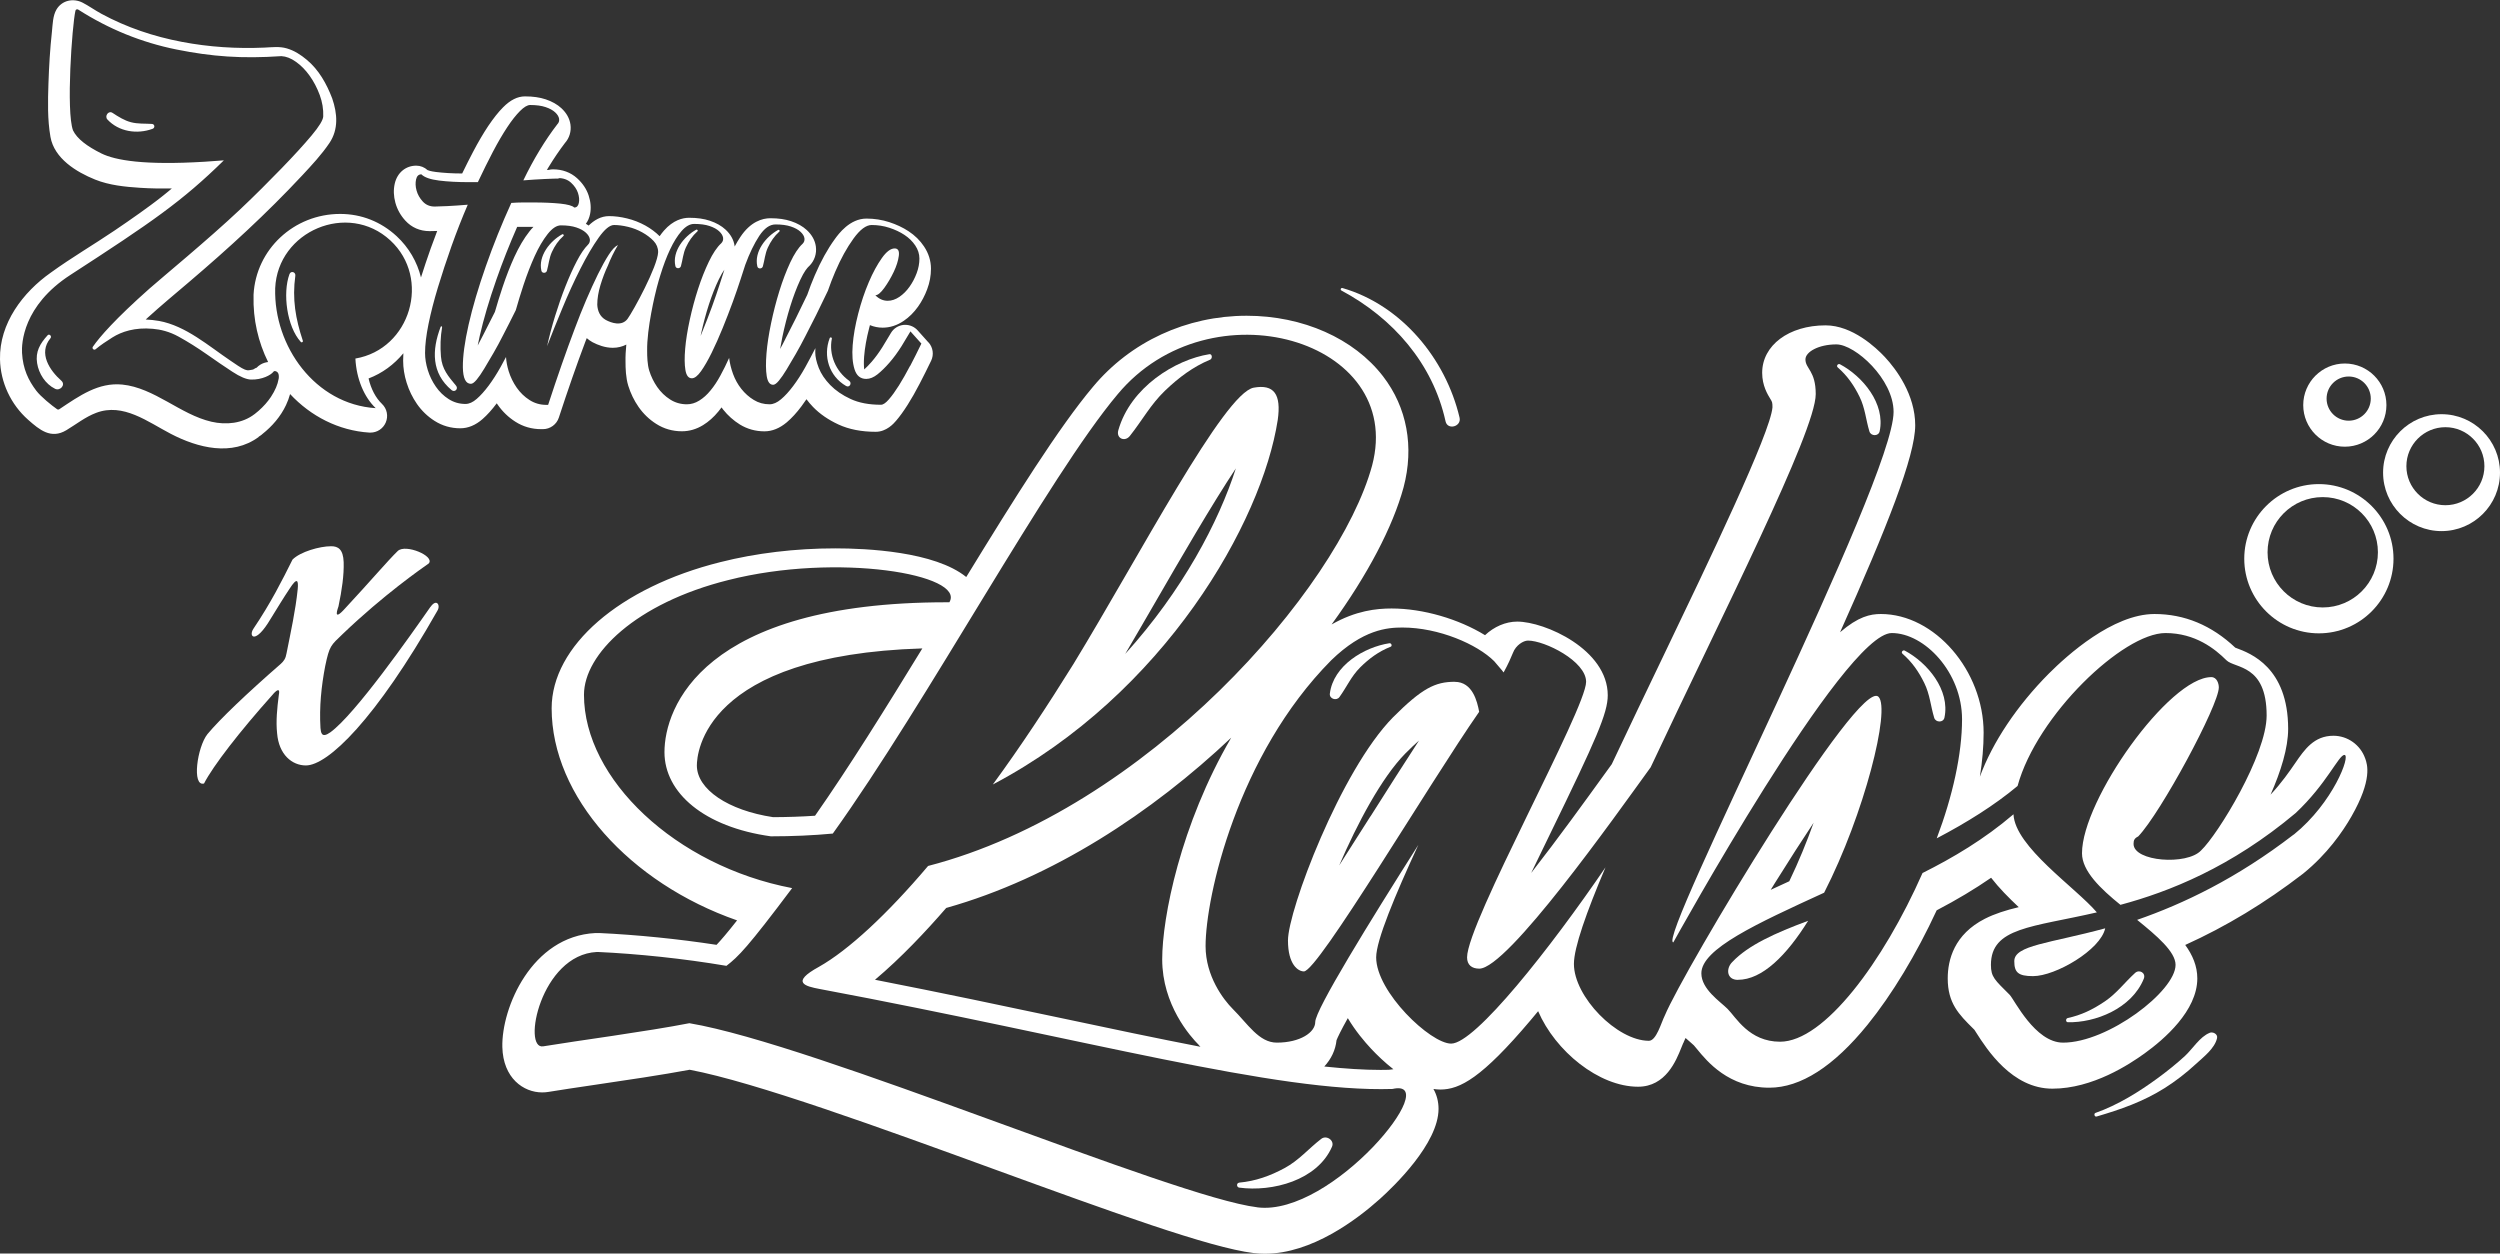 <?xml version="1.0" encoding="UTF-8"?>
<svg id="Calque_2" data-name="Calque 2" xmlns="http://www.w3.org/2000/svg" viewBox="0 0 434.52 217.87">
  <rect x="0" y="0" width="434.52" height="217.87" fill="#333333" stroke="none"/>
  <defs>
    <style>
      .cls-1 {
        fill: #fff;
      }
    </style>
  </defs>
  <g id="Calque_1-2" data-name="Calque 1">
    <g>
      <path class="cls-1" d="M251.25,73.24c.35,1.58,2.81.91,2.43-.67-2.41-10.21-10.08-19.54-20.36-22.51-.25-.07-.42.3-.18.43,8.96,4.8,15.89,12.66,18.11,22.75Z"/>
      <path class="cls-1" d="M384.05,179.52c-1.69.67-2.96,2.79-4.29,4.02-1.46,1.34-3.02,2.59-4.62,3.77-3.3,2.43-7.05,4.76-10.92,6.12-.35.12-.18.74.19.63,4.21-1.24,8.07-2.58,11.82-4.94,1.93-1.22,3.72-2.61,5.4-4.16,1.32-1.22,3.3-2.71,3.71-4.51.17-.72-.71-1.17-1.29-.94Z"/>
      <path class="cls-1" d="M74.82,105.47c-3.44,4.93-13.07,18.67-17.4,21.81-1.57,1.12-1.64,0-1.72-.75-.22-3.66.15-7.25.82-10.75.75-3.59.97-3.59,3.06-5.6,7.1-6.8,13.67-11.35,14.94-12.25,1.12-1.27-4.03-3.44-5.38-2.17-1.64,1.57-4.93,5.45-9.11,9.93-2.39,2.69-1.2-.22-1.2-.3.6-2.84.97-5.45.9-7.69-.08-2.24-.97-2.76-2.17-2.76-2.02,0-5.38.97-6.72,2.32-1.79,3.59-3.73,7.47-6.8,12.03-.9,1.34.3,2.84,2.99-1.72,1.2-1.94,2.24-3.66,3.29-5.23,1.34-2.09,1.57-1.49,1.42.08-.37,3.66-1.2,7.39-1.94,11.13-.15.9-.45,1.34-1.04,1.87-5.83,5.08-10.53,9.56-12.7,12.17-1.79,2.24-2.76,9.19-.6,8.59,1.57-3.06,6.2-9.04,11.88-15.39,0,0,1.49-1.87,1.12,0-.3,2.32-.52,4.56-.3,6.65.3,3.73,2.61,5.6,5,5.6,3.81,0,12.1-7.92,22.86-26.89.6-.97-.15-2.17-1.19-.67Z"/>
      <g>
        <path class="cls-1" d="M222.08,73.01c.64-4.5-.64-6.27-4.18-5.63-5.15.96-19.78,29.1-31.35,48.07-4.5,7.23-9.16,14.31-13.99,20.9,29.91-15.76,46.79-45.66,49.52-63.35ZM201.04,104.26c4.1-7.09,9.58-16.55,13.76-22.85-2.96,9.25-9.25,21.23-19.23,32.25,1.82-3.09,3.66-6.28,5.47-9.4Z"/>
        <path class="cls-1" d="M302.05,170.3c4.24,0,8.47-4.24,12.22-10.26-5.7,2.12-10.43,4.24-13.19,7.17-1.14,1.14-.98,3.1.98,3.1Z"/>
        <path class="cls-1" d="M411.08,131.8c-.83-2.34-3.05-3.92-5.51-3.92-3.37,0-5.03,2.4-6.62,4.72-1.04,1.51-2.39,3.47-4.31,5.52,1.79-4.03,3.06-8.12,3.06-11.43,0-10.71-6.56-13.14-9.03-14.06-.05-.02-.11-.04-.16-.06-4.11-3.89-8.83-5.85-14.04-5.85-7.26,0-15.24,7.23-18.34,10.33-5.55,5.58-9.83,11.99-12.01,17.95.43-2.69.65-5.25.65-7.65,0-10.8-8.51-20.63-17.86-20.63-1.83,0-3.91.43-7.09,3.17,8.17-18.23,13.06-30.65,13.06-35.97s-3.3-9.75-5.27-11.86c-1.55-1.66-5.66-5.51-10.31-5.51-6.38,0-11.02,3.47-11.02,8.25,0,2.23.94,3.75,1.44,4.57.28.45.35.57.35,1.42-.34,4.45-11.13,26.9-19,43.3-2.99,6.22-6.07,12.65-8.93,18.73-.4.55-.84,1.16-1.32,1.82-3.21,4.44-7.94,11-12.69,17.09,1.19-2.47,2.35-4.85,3.34-6.89,7.97-16.36,9.97-20.89,9.97-23.99,0-7.97-10.93-12.81-15.74-12.81-2.02,0-4.04.9-5.59,2.36-4.56-2.8-10.74-4.64-16.24-4.64-2.62,0-6.22.37-10.43,2.78,6.27-8.63,10.65-16.99,12.51-23.83,1.87-7.05.6-13.9-3.57-19.31-5.07-6.58-13.93-10.52-23.7-10.52h0c-10.44,0-20.18,4.5-26.72,12.36-5.9,7-13.66,19.4-22.02,33.05-5.5-4.45-17.39-4.98-22.77-4.98-6.9,0-13.8.83-19.96,2.39-17.54,4.38-29.33,14.6-29.33,25.41,0,15.34,13.6,30.37,32.23,36.86-1.7,2.16-2.78,3.42-3.57,4.25-6.64-1.02-13.76-1.74-20.35-2.05h-.13s-.13,0-.13,0h-.44c-11.08.55-16.34,13-16.18,19.81.13,5.42,3.68,7.89,6.92,7.89.39,0,.78-.03,1.17-.1,1.97-.33,4.9-.76,8-1.22,5.51-.81,11.7-1.73,16.47-2.62,11.37,2.15,33.5,10.21,53.09,17.35,20.02,7.29,37.32,13.59,44.92,14.51.63.08,1.29.12,1.95.12,8.18,0,16.05-5.98,20.02-9.54,2.39-2.15,10.18-9.62,10.18-15.65,0-1.27-.32-2.45-.89-3.45.4.06.8.1,1.2.1,3.4,0,7.22-2.02,15.7-12.06.43-.5.86-1.02,1.3-1.56,2.98,6.94,10.55,13.13,17.37,13.13,4.82,0,6.63-4.57,7.51-6.76.11-.27.25-.64.31-.76l.09-.17.07-.18c.07-.17.16-.37.27-.6.27.25.53.47.77.67.25.22.57.49.68.61.08.09.33.39.52.62,1.79,2.19,5.52,6.74,12.59,6.74,5.43,0,11.18-3.68,17.07-10.94,4.26-5.25,8.48-12.25,12.02-19.89,3.5-1.83,6.61-3.69,9.46-5.66,1.39,1.79,3.07,3.49,4.8,5.11-2.22.53-4.15,1.14-5.87,2.01-5.35,2.72-6.47,7.14-6.47,10.38,0,4.31,1.94,6.25,4.4,8.69l.24.24c.09.13.19.29.3.47,1.86,2.92,6.23,9.76,13.25,9.76s13.44-4.27,16-6.11c3.43-2.47,9.19-7.44,9.19-13.05,0-2.16-.83-4.07-2.1-5.82,7.14-3.23,13.88-7.31,20.43-12.35l.05-.04.05-.04c4.13-3.35,6.82-7.22,8.35-9.89,3.69-6.44,2.76-9.07,2.41-10.07ZM218.54,209.84c-14.63-1.77-76.69-28.3-98.72-32-7.4,1.45-19.62,3.06-25.4,4.02-3.7.64-.48-15.92,9.33-16.4h.16c6.91.32,14.79,1.13,22.35,2.41,2.09-1.61,3.7-3.22,11.42-13.51-20.26-3.86-36.18-18.97-36.18-33.6,0-7.07,9-15.92,25.08-19.94,18.97-4.82,41.32-.96,38.43,3.86h-.48c-42.45,0-49.04,18.33-49.04,26.05,0,7.08,6.91,13.02,18.49,14.63,3.7,0,7.4-.16,10.77-.48,16.4-22.83,37.46-62.06,49.52-76.37,16.08-19.29,50-9.49,44.22,12.38-5.79,21.38-39.23,59.81-77.18,69.62-7.07,8.36-13.83,14.63-18.97,17.53-4.98,2.73-2.41,3.38.16,3.86,46.31,8.68,79.27,18.01,99.53,17.37,9.16-2.09-10.45,22.19-23.47,20.58ZM160.31,112.7c-6.38,10.42-12.79,20.72-18.65,29.08-2.33.16-4.8.24-7.29.25-7.82-1.18-13.25-4.84-13.25-8.99,0-2.02,1.13-19.17,39.19-20.34ZM208.38,181.66c.09.09.18.19.27.28-7.4-1.43-15.51-3.14-24.31-5.01-9.76-2.07-20.56-4.35-32.26-6.64,4.51-3.79,8.88-8.44,12.38-12.48,18.51-5.2,35.78-16.6,49.54-29.6-8.84,15.16-12,31.29-12,38.53,0,7.91,4.88,13.41,6.38,14.9ZM230.18,185.36c1.18-1.29,1.94-2.83,2.12-4.57.23-.56.75-1.67,1.96-3.83,1.32,2.22,2.9,4.09,4.09,5.36.96,1.02,2.29,2.32,3.83,3.52-.26.02-.52.06-.79.1-.46.01-.93.02-1.41.02-2.96,0-6.24-.22-9.8-.59ZM398.65,145.06c-9.94,7.66-19.22,12.05-27.2,14.82,3.42,2.77,6.68,5.54,6.68,7.82,0,4.56-11.73,13.52-19.55,13.52-4.89,0-8.47-7.49-9.28-8.31-2.61-2.61-3.26-3.09-3.26-5.21,0-6.52,7.17-6.52,18.41-9.12-3.7-4.34-14.22-11.38-14.49-17.05-5.09,4.35-10.5,7.55-15.81,10.21-6.84,15.48-17.1,29.32-24.76,29.32-5.38,0-7.66-4.24-9.12-5.7-1.3-1.3-4.56-3.42-4.56-6.19,0-4.24,9.61-8.63,21.34-14.01,7-13.68,11.57-31.93,9.45-34.05-3.42-3.42-33.88,47.57-37.14,55.39-.65,1.3-1.47,4.4-2.77,4.4-5.54,0-13.03-7.66-13.03-13.36,0-2.84,2.16-8.94,5.49-16.79-9.57,14.03-22.66,30.64-26.83,30.64-3.58,0-13.03-8.96-13.03-14.99,0-2.93,3.26-10.75,7.33-19.55-8.47,13.36-17.92,28.67-17.92,30.79,0,1.79-2.61,3.58-6.68,3.58-3.1,0-5.05-3.26-7.66-5.86-1.63-1.63-4.72-5.7-4.72-10.91,0-8.63,5.54-33.23,21.83-49.68,5.54-5.38,9.77-5.7,12.38-5.7,6.35,0,13.03,2.93,15.96,5.86.65.81,1.3,1.47,1.63,1.95.81-1.47,1.3-2.61,1.63-3.42.49-1.3,1.79-2.12,2.61-2.12,2.93,0,10.1,3.58,10.1,7.17,0,4.72-20.69,41.86-20.69,47.89,0,1.3.81,1.96,2.12,1.96,4.9,0,23.51-26.34,29.79-35,12.31-26.25,28.69-58.35,28.69-64.86,0-4.07-1.79-4.4-1.79-6.03,0-1.3,2.28-2.61,5.38-2.61,3.26,0,9.94,6.03,9.94,11.73,0,12.05-41.38,92.2-38.28,92.2,0,0,29.65-53.76,37.96-53.76,5.7,0,12.22,6.84,12.22,14.99,0,6.03-1.63,13.36-4.4,20.69,5.19-2.72,10.06-5.76,14.05-9.1,3.37-12.31,18.35-26.58,25.7-26.58,5.21,0,8.63,2.77,10.59,4.72,1.47,1.47,7,.65,7,9.61,0,6.84-8.47,20.69-11.4,23.46-2.44,2.61-11.73,1.95-11.73-1.14,0-.65.16-.98.81-1.3,3.91-4.07,14.01-22.81,14.01-25.9,0-.65-.33-1.79-1.3-1.79-7.33,0-22.48,21.34-22.48,30.62,0,3.1,3.26,6.19,6.68,8.96,8.47-2.28,19.22-6.52,30.46-15.96,5.38-5.05,7.49-10.1,8.47-10.1,1.14,0-1.95,8.31-8.8,13.85ZM307.76,154.66c.24-.39.49-.79.73-1.18,2.54-4.06,4.77-7.54,6.73-10.48-1.18,3.3-2.59,6.77-4.23,10.17-1.11.51-2.19,1.01-3.23,1.49Z"/>
        <path class="cls-1" d="M350.1,167.05c0,1.95.65,2.61,3.26,2.61,3.91,0,11.73-4.56,12.54-8.31-9.61,2.61-15.8,2.93-15.8,5.7Z"/>
        <path class="cls-1" d="M252.85,118.5c-3.42,0-5.7,1.14-10.75,6.19-9.12,9.29-18.24,33.56-18.24,38.77,0,4.24,1.79,5.38,2.77,5.38,2.44,0,21.83-32.74,30.46-45.12-.33-1.79-1.14-5.21-4.24-5.21ZM238.19,141.89c-1.64,2.59-3.53,5.56-5.43,8.53,3.15-7.3,7.36-15.24,11.48-19.44.94-.94,1.72-1.68,2.39-2.26-2.53,3.88-5.43,8.44-8.43,13.18Z"/>
      </g>
      <path class="cls-1" d="M403.04,84.14c-7.15,0-12.97,5.82-12.97,12.97s5.82,12.97,12.97,12.97,12.97-5.82,12.97-12.97-5.82-12.97-12.97-12.97ZM403.71,105.58c-5.3,0-9.59-4.29-9.59-9.59s4.29-9.59,9.59-9.59,9.59,4.29,9.59,9.59-4.29,9.59-9.59,9.59Z"/>
      <path class="cls-1" d="M424.36,71.99c-5.6,0-10.16,4.56-10.16,10.16s4.56,10.16,10.16,10.16,10.16-4.56,10.16-10.16-4.56-10.16-10.16-10.16ZM425.03,87.81c-3.74,0-6.78-3.04-6.78-6.78s3.04-6.78,6.78-6.78,6.78,3.04,6.78,6.78-3.04,6.78-6.78,6.78Z"/>
      <path class="cls-1" d="M407.55,63.18c-3.98,0-7.23,3.24-7.23,7.23s3.24,7.23,7.23,7.23,7.23-3.24,7.23-7.23-3.24-7.23-7.23-7.23ZM408.22,73.12c-2.12,0-3.84-1.72-3.84-3.84s1.72-3.84,3.84-3.84,3.84,1.72,3.84,3.84-1.72,3.84-3.84,3.84Z"/>
      <path class="cls-1" d="M161.4,59.55l-1.9-2.12c-.55-.62-1.34-.97-2.16-.97-.09,0-.19,0-.28.01-.92.09-1.74.61-2.21,1.4l-.34.57c-.37.62-.87,1.47-1.16,1.92-.61.96-1.23,1.81-1.85,2.52-.45.52-.88.96-1.29,1.33-.07-.54-.09-1.27-.02-2.23.12-1.5.41-3.18.88-4.97.04-.17.09-.34.13-.5.7.29,1.44.44,2.21.44,1.28,0,2.51-.4,3.66-1.18.95-.64,1.79-1.48,2.5-2.48.65-.92,1.18-1.93,1.58-3.01.44-1.17.66-2.37.66-3.57,0-1.38-.41-2.68-1.21-3.88-.69-1.04-1.6-1.93-2.7-2.65-.99-.65-2.11-1.17-3.33-1.57-1.27-.41-2.6-.62-3.97-.62-2.91,0-4.85,2.67-5.49,3.55-1.27,1.74-2.45,3.87-3.51,6.35-.45,1.05-.89,2.17-1.29,3.34-1.36,2.86-2.64,5.43-3.79,7.64,0,.02-.02.03-.02.05-.29.58-.59,1.16-.91,1.73.11-.67.24-1.36.39-2.08.38-1.82.84-3.61,1.37-5.32.52-1.68,1.1-3.22,1.73-4.58.69-1.5,1.24-2.13,1.5-2.37.03-.02.05-.05.08-.07.9-.9,1.32-2.14,1.14-3.41-.15-1.05-.68-2-1.57-2.83-.71-.66-1.63-1.18-2.74-1.55-1.03-.34-2.2-.51-3.59-.51s-3.45.57-5.25,3.3c-.33.5-.65,1.04-.96,1.62,0-.04,0-.07-.01-.11-.15-1.05-.68-2-1.57-2.83-.71-.66-1.63-1.18-2.74-1.55-1.02-.34-2.2-.51-3.59-.51-1.11,0-2.77.39-4.38,2.23-.26.3-.51.62-.75.97-.7-.7-1.53-1.32-2.48-1.85-1-.55-2.07-.97-3.19-1.24-1.11-.27-2.15-.4-3.12-.4-1.44,0-2.61.73-3.55,1.64-.15-.11-.32-.21-.48-.31.35-.47.6-1.04.73-1.68.21-1.03.12-2.12-.25-3.24-.37-1.12-1.04-2.12-2-2.99-1.12-1.02-2.57-1.55-4.19-1.55-.26,0-.5.03-.74.1-.11,0-.22,0-.33.01.11-.18.21-.36.32-.53.9-1.48,1.85-2.88,2.81-4.14.79-.88,1.14-2.05.97-3.23-.15-1.05-.68-2-1.57-2.83-.71-.66-1.63-1.18-2.74-1.55-1.03-.34-2.2-.51-3.59-.51-1.29,0-2.54.62-3.8,1.89-.84.84-1.68,1.91-2.6,3.27-.85,1.28-1.74,2.79-2.63,4.49-.62,1.18-1.25,2.43-1.89,3.75-1.72,0-3.26-.1-4.56-.26-.95-.12-1.36-.28-1.46-.33-.53-.49-1.23-.77-1.96-.77-1.84,0-3.31,1.23-3.74,3.13-.24,1.06-.2,2.17.11,3.31.31,1.14.89,2.19,1.73,3.11,1.09,1.2,2.55,1.83,4.22,1.83.34,0,.78-.01,1.32-.03-.39,1.01-.77,2.04-1.14,3.07-.61,1.71-1.16,3.38-1.68,5.01-.67-2.71-2.11-5.21-4.24-7.18-2.73-2.52-6.13-3.86-9.81-3.86-8.03,0-14.64,6.17-15.05,14.04,0,.02,0,.04,0,.05v.03s0,.06,0,.09c-.11,4.14.82,8.08,2.53,11.53-.47.06-.93.2-1.35.46-.25.15-.46.33-.65.53-.19.03-.51.28-.6.31-.33.09-.4.06-.74.13-.13,0-.22,0-.29,0-.13-.03-.27-.07-.4-.11-.58-.21-1.74-1.03-2.49-1.54-3.82-2.57-7.78-6.07-12.43-6.92-.77-.14-1.54-.21-2.32-.25.1-.09.2-.19.3-.28,2.35-2.14,4.8-4.17,7.22-6.23,6.87-5.85,13.51-11.92,19.67-18.53,1.66-1.78,3.37-3.61,4.74-5.64,1.6-2.38,1.38-5.12.48-7.75-.97-2.53-2.31-4.96-4.43-6.72-1.03-.86-2.15-1.59-3.45-1.97-1.3-.38-2.56-.2-3.88-.14-4.83.21-9.63-.09-14.39-1-4.88-.93-9.57-2.5-13.95-4.87-1.11-.6-2.15-1.35-3.26-1.93-1.62-.84-3.61-.44-4.57,1.19-.64,1.09-.65,2.58-.78,3.81-.33,3.01-.51,6.05-.61,9.08-.1,3.06-.18,6.21.35,9.24.66,3.75,4.49,6.1,7.77,7.42,2.46.99,5.22,1.26,7.84,1.43,1.83.12,3.66.14,5.49.11-.22.19-.44.37-.67.56-.25.2-.49.4-.74.6-.14.11-.29.23-.43.34-.03.02-.25.2-.36.28-.12.09-.48.36-.57.44-.3.23-.61.46-.92.69-.64.47-1.28.94-1.93,1.4-1.44,1.03-2.9,2.03-4.36,3.02-3.64,2.46-7.47,4.7-11.03,7.28C3.97,50.8-.12,56.2,0,62.44c.08,4.02,1.88,7.86,4.89,10.52,1.98,1.75,3.97,3.41,6.63,1.82,1.72-1.03,3.31-2.32,5.21-3.03,4.69-1.77,8.95,1.57,12.97,3.66,4.69,2.44,10.62,3.96,15.27.53,0-.01-.02-.02-.02-.03.18-.11.36-.22.53-.36.03-.03.07-.06.1-.09,0,0,0,0,.01-.01,1.71-1.35,3.19-3.06,4.12-5.04.28-.59.53-1.25.71-1.92,3.59,3.85,8.43,6.36,13.79,6.7.06,0,.12,0,.18,0,1.15,0,2.19-.68,2.65-1.74.49-1.12.23-2.42-.66-3.26-1.08-1.03-1.9-2.6-2.32-4.41,2.38-.9,4.44-2.43,6.05-4.38-.03.45-.04.88-.04,1.29,0,1.24.2,2.54.61,3.84.41,1.32,1.01,2.55,1.79,3.68.83,1.19,1.86,2.18,3.06,2.94,1.35.86,2.85,1.29,4.47,1.29,1.36,0,2.66-.54,3.87-1.6.82-.72,1.63-1.62,2.47-2.74.06.09.12.18.18.26.83,1.19,1.86,2.18,3.06,2.94,1.34.86,2.85,1.29,4.47,1.29h.32c1.25,0,2.37-.81,2.76-2,1.58-4.83,3.12-9.25,4.58-13.12.09-.23.18-.47.27-.7.3.26.63.5.99.7.03.01.05.03.08.04.82.43,2.09.94,3.46.94.86,0,1.65-.2,2.35-.56-.1,1.02-.16,2.02-.14,2.94,0,1.21.05,2.83.48,4.22.41,1.32,1.01,2.56,1.79,3.68.83,1.19,1.86,2.18,3.06,2.94,1.34.86,2.85,1.29,4.47,1.29,1.29,0,2.52-.36,3.68-1.07.96-.59,1.86-1.39,2.67-2.38.18-.23.37-.46.54-.7.1.13.19.26.29.39.82,1.03,1.8,1.9,2.91,2.59,1.28.78,2.71,1.18,4.26,1.18,1.34,0,2.64-.53,3.87-1.56.85-.72,1.72-1.66,2.56-2.79.29-.39.58-.8.87-1.23.34.46.73.91,1.15,1.35,1.17,1.21,2.66,2.23,4.41,3.04,1.81.84,3.99,1.27,6.48,1.27,1.88,0,3.13-1.44,3.54-1.92.63-.73,1.29-1.64,2.02-2.79.67-1.06,1.37-2.28,2.07-3.64.68-1.31,1.35-2.65,2-4,.51-1.06.33-2.31-.45-3.19ZM46.94,51.33s0,0,0,0c0,0,0,0,0,0,0,0,0,0,0,0ZM48.42,65.88c-.15.94-.59,1.97-1.32,3.09-.57.86-1.29,1.67-2.15,2.43-.25.22-.52.44-.8.66l.1-.09c-2.12,1.65-4.95,1.92-7.5,1.33-2.72-.63-5.2-2.11-7.68-3.49-2.48-1.38-5.06-2.7-7.83-2.97-4.13-.4-7.39,1.92-10.94,4.29-.11.07-.26.07-.37,0-.94-.65-2.85-2.2-3.63-3.23-1.35-1.78-2.32-3.77-2.47-6.57-.09-1.6.13-8.19,8.41-13.55,14.18-9.19,19.41-12.79,26.67-19.91-1.07.08-2.22.17-3.34.24-10.51.64-15.53-.24-17.97-1.45-2.43-1.21-4.2-2.52-4.91-4-1.22-3.32-.16-18.24.42-20.79.05-.24.3-.32.49-.2,5.3,3.39,10.98,5.7,17.05,6.93,6.21,1.25,11.42,1.62,18.22,1.16.02,0,.03,0,.05,0,.8.04,1.64.36,2.51.98.88.62,1.68,1.43,2.39,2.43.71.99,1.29,2.11,1.75,3.34.45,1.23.66,2.47.61,3.72-.02.62-.7,1.74-2.04,3.34-1.34,1.6-3.08,3.5-5.21,5.7-2.14,2.2-4.54,4.63-7.28,7.21-5.48,5.17-13.51,11.77-15.68,13.69-5.93,5.26-8.65,8.39-9.83,10.1-.21.31.19.67.48.43.91-.75,1.84-1.37,2.92-2.05,1.59-1,3.9-1.78,7.02-1.5,1.35.12,2.85.46,4.5,1.37,1.65.91,3.26,1.93,4.85,3.04,1.59,1.12,3.07,2.13,4.46,3.04,1.38.91,2.46,1.34,3.22,1.37,1.97.07,3.52-.81,3.91-1.33.08-.11.21-.17.34-.14.52.11.71.57.59,1.39ZM61.77,62.31c.18,3.58,1.53,6.72,3.53,8.63-10.52-.66-17.74-10.77-17.47-20.82.01-.29,0-.1,0-.02.43-9.95,12.64-15.13,20.01-8.32,7.14,6.59,3.52,18.91-6.08,20.54ZM109.1,55.39c-1.02,1.4-2.86.73-3.81.22-1.03-.58-1.43-1.59-1.48-2.65,0-1.06.19-2.21.56-3.43.37-1.22.8-2.34,1.28-3.35.48-1.22,1.06-2.42,1.76-3.59-.48.21-1.01.77-1.6,1.68-.59.91-1.21,2.04-1.88,3.39-.67,1.36-1.34,2.85-2.04,4.47-.69,1.62-1.36,3.29-1.99,4.99-1.49,3.94-3.03,8.35-4.63,13.25h-.32c-1.06,0-2.04-.28-2.91-.84-.88-.56-1.62-1.28-2.23-2.15-.61-.88-1.08-1.84-1.4-2.87-.26-.85-.41-1.66-.46-2.46-.31.59-.62,1.17-.94,1.74-.67,1.2-1.36,2.27-2.07,3.23-.72.96-1.41,1.73-2.08,2.31-.67.59-1.32.88-1.96.88-1.06,0-2.03-.28-2.91-.84-.88-.56-1.62-1.28-2.23-2.16-.61-.88-1.08-1.84-1.4-2.87-.32-1.04-.48-2.03-.48-2.99,0-1.38.2-3.06.6-5.03.4-1.97.95-4.1,1.64-6.38.69-2.29,1.48-4.67,2.35-7.14.88-2.47,1.82-4.88,2.83-7.22-1.33.11-2.5.19-3.51.24-1.01.05-1.76.08-2.23.08-.85,0-1.54-.29-2.08-.88-.53-.58-.89-1.22-1.08-1.92-.19-.69-.21-1.33-.08-1.92.13-.58.44-.88.92-.88.53.53,1.56.89,3.07,1.08,1.52.19,3.26.28,5.23.28h1.52c.9-1.92,1.78-3.68,2.63-5.31.85-1.62,1.68-3.03,2.47-4.23s1.54-2.14,2.23-2.83c.69-.69,1.28-1.04,1.76-1.04,1.06,0,1.96.12,2.67.36.72.24,1.28.55,1.68.92.4.37.62.75.68,1.12.05.37-.05.69-.32.96-1.06,1.38-2.09,2.89-3.07,4.51-.99,1.62-1.93,3.37-2.83,5.23,1.38-.11,2.63-.19,3.75-.24,1.12-.05,1.97-.08,2.55-.08l-.24-.08c.9,0,1.65.27,2.23.8.58.53.98,1.12,1.2,1.76.21.64.27,1.22.16,1.76-.11.53-.37.8-.8.8-.32-.32-1.13-.54-2.43-.68-1.3-.13-2.86-.2-4.67-.2h-1.84c-.64,0-1.3.03-2,.08-1.65,3.62-3.13,7.29-4.43,11.01-1.3,3.72-2.3,7.1-2.99,10.14-.69,3.03-1.02,5.51-1,7.42.03,1.91.49,2.87,1.4,2.87.27,0,.6-.24,1-.72.4-.48.84-1.12,1.32-1.92.48-.8,1.01-1.7,1.6-2.71.59-1.01,1.14-2.05,1.68-3.11.7-1.34,1.43-2.79,2.2-4.34.4-1.41.85-2.88,1.35-4.4.61-1.84,1.26-3.51,1.95-5.03.69-1.52,1.44-2.78,2.23-3.79.8-1.01,1.57-1.52,2.31-1.52,1.06,0,1.96.12,2.67.36.72.24,1.28.55,1.68.92.4.37.62.75.68,1.12.05.37-.05.69-.32.96-.64.64-1.29,1.6-1.95,2.87-.67,1.28-1.32,2.73-1.96,4.35-.64,1.62-1.24,3.34-1.8,5.15-.56,1.81-1.02,3.56-1.4,5.27.74-1.91,1.62-4.1,2.63-6.54,1.01-2.45,2.06-4.75,3.15-6.9,1.09-2.16,2.15-3.96,3.19-5.43,1.04-1.46,1.93-2.19,2.67-2.19s1.56.11,2.43.32c.88.21,1.7.53,2.47.96.77.43,1.42.92,1.96,1.48.53.56.8,1.21.8,1.96-.09,2.47-4.3,10.2-5.32,11.6ZM92.72,39.43c-.24.24-.48.51-.71.81-.94,1.19-1.81,2.67-2.6,4.39-.73,1.6-1.43,3.39-2.07,5.31-.48,1.44-.92,2.87-1.32,4.27-.72,1.45-1.41,2.81-2.05,4.04-.31.62-.62,1.22-.94,1.8.1-.53.22-1.08.35-1.65.66-2.91,1.64-6.22,2.9-9.82,1.07-3.07,2.29-6.14,3.61-9.15.03,0,.05,0,.08,0h1.84c.31,0,.61,0,.91,0ZM158.19,63.57c-.67,1.28-1.32,2.42-1.95,3.43-.64,1.01-1.22,1.82-1.76,2.43-.53.61-.98.92-1.36.92-2.07,0-3.83-.33-5.27-1-1.44-.66-2.62-1.48-3.55-2.43-.93-.96-1.6-1.96-2-2.99-.4-1.04-.6-1.93-.6-2.67,0-.24,0-.49.02-.75-.58,1.14-1.17,2.26-1.77,3.34-.67,1.2-1.36,2.27-2.08,3.23-.72.96-1.42,1.73-2.11,2.31-.69.59-1.36.88-2,.88-1.01,0-1.93-.25-2.75-.76-.83-.5-1.54-1.14-2.16-1.92-.61-.77-1.09-1.64-1.44-2.59-.35-.96-.57-1.89-.68-2.79-.48,1.06-.98,2.09-1.52,3.07-.53.98-1.1,1.85-1.72,2.59-.61.75-1.26,1.33-1.96,1.76-.69.43-1.41.64-2.15.64-1.06,0-2.04-.28-2.91-.84-.88-.56-1.62-1.28-2.23-2.15-.61-.88-1.08-1.84-1.4-2.87-.32-1.04-.36-2.46-.36-3.42-.07-3.91,1.4-9.96,1.67-10.98s.41-1.49.64-2.23c.51-1.65,1.06-3.12,1.68-4.43.61-1.3,1.28-2.37,1.99-3.19.72-.82,1.45-1.24,2.19-1.24,1.06,0,1.96.12,2.67.36.72.24,1.28.55,1.68.92.4.37.62.75.68,1.12.05.37-.05.69-.32.96-.75.69-1.46,1.76-2.15,3.19-.69,1.44-1.32,3.02-1.88,4.75-.56,1.73-1.04,3.51-1.44,5.35-.4,1.84-.67,3.51-.8,5.03-.13,1.52-.12,2.75.04,3.71.16.96.53,1.44,1.12,1.44.48,0,1.01-.41,1.6-1.24.58-.82,1.2-1.89,1.84-3.19.64-1.3,1.28-2.74,1.92-4.31.64-1.57,1.22-3.08,1.76-4.55.53-1.46.98-2.78,1.36-3.95.37-1.17.64-2,.8-2.47.74-2.02,1.56-3.7,2.43-5.03.88-1.33,1.82-2,2.83-2,1.06,0,1.96.12,2.67.36.72.24,1.28.55,1.68.92.4.37.62.75.68,1.12.05.37-.05.69-.32.96-.75.69-1.46,1.78-2.16,3.27-.69,1.49-1.32,3.14-1.88,4.95-.56,1.81-1.04,3.67-1.44,5.59-.4,1.92-.67,3.67-.8,5.27-.13,1.6-.12,2.9.04,3.91.16,1.01.53,1.52,1.12,1.52.27,0,.6-.24,1-.72.4-.48.84-1.12,1.32-1.91.48-.8,1.01-1.7,1.6-2.71.58-1.01,1.14-2.05,1.68-3.11,1.21-2.31,2.51-4.94,3.91-7.88.39-1.13.81-2.23,1.27-3.3.98-2.29,2.05-4.22,3.19-5.79,1.14-1.57,2.19-2.35,3.15-2.35,1.06,0,2.09.16,3.07.48.98.32,1.86.73,2.63,1.24.77.51,1.4,1.12,1.88,1.84.48.72.72,1.48.72,2.27,0,.85-.16,1.7-.48,2.55-.32.85-.73,1.64-1.24,2.35-.51.72-1.09,1.3-1.76,1.76-.67.45-1.34.68-2.03.68-.8,0-1.52-.32-2.15-.96.43,0,.94-.43,1.56-1.28.61-.85,1.16-1.78,1.64-2.79.48-1.01.77-1.94.88-2.79.11-.85-.13-1.28-.72-1.28-.69,0-1.44.56-2.23,1.68s-1.56,2.51-2.27,4.19c-.72,1.68-1.33,3.5-1.84,5.47-.51,1.97-.83,3.79-.96,5.47-.13,1.68-.03,3.07.32,4.19.35,1.12,1.02,1.68,2.04,1.68.64,0,1.29-.27,1.96-.8.66-.53,1.36-1.21,2.07-2.03.72-.82,1.42-1.78,2.11-2.87.41-.65,1.14-1.9,1.54-2.56l1.9,2.12c-.64,1.33-1.29,2.63-1.96,3.91ZM125.91,46.85s-.02.05-.02.07c-.16.49-.43,1.33-.81,2.51-.36,1.12-.8,2.41-1.32,3.84-.52,1.43-1.1,2.92-1.72,4.45-.09.22-.18.45-.27.67.03-.13.06-.26.08-.39.38-1.73.83-3.44,1.36-5.07.52-1.6,1.1-3.08,1.73-4.38.37-.77.7-1.31.97-1.69Z"/>
      <path class="cls-1" d="M241.68,112.43c.36-.14.17-.69-.2-.63-4.41.69-9.73,3.88-10.34,8.74-.12.93,1.16,1.33,1.67.61,1.27-1.76,2.03-3.58,3.6-5.15,1.55-1.54,3.21-2.76,5.26-3.58Z"/>
      <path class="cls-1" d="M215.37,205.56c-.5.05-.46.8.02.86,5.76.77,13.56-1.25,16.12-7.1.49-1.11-.96-2.08-1.86-1.38-2.24,1.72-3.85,3.72-6.39,5.09-2.5,1.35-5.03,2.26-7.88,2.52Z"/>
      <path class="cls-1" d="M210.29,62.54c.51-.21.4-1.06-.09-.98-5.93.95-13.71,5.74-15.83,13.23-.4,1.43,1.15,2.07,2.01.98,2.13-2.68,3.61-5.47,6.09-7.85,2.44-2.34,4.93-4.18,7.82-5.39Z"/>
      <path class="cls-1" d="M359.4,176.94c-.41.09-.38.72,0,.73,4.7.12,11.09-2.33,13.21-7.56.4-1-.77-1.69-1.52-1-1.84,1.68-3.17,3.53-5.25,4.94-2.05,1.39-4.12,2.4-6.45,2.89Z"/>
      <path class="cls-1" d="M330.66,113.61c-.29-.25.07-.7.4-.53,3.94,2.09,7.92,6.85,6.9,11.65-.19.91-1.53.87-1.78.03-.63-2.08-.74-4.05-1.72-6.04-.96-1.96-2.13-3.66-3.8-5.1Z"/>
      <path class="cls-1" d="M319.4,63.84c-.29-.25.07-.7.4-.53,3.94,2.09,7.92,6.85,6.9,11.65-.19.91-1.53.87-1.78.03-.63-2.08-.74-4.05-1.72-6.04-.96-1.96-2.13-3.66-3.8-5.1Z"/>
      <path class="cls-1" d="M76.59,56.8c-1.55,4.06-1.62,8.07,1.91,11.01.54.45,1.22-.23.77-.77-1.36-1.63-2.45-2.87-2.63-5.08-.14-1.68-.09-3.43.2-5.09.03-.16-.19-.22-.25-.07h0Z"/>
      <path class="cls-1" d="M121.01,39.92c-2.11,1.16-4.21,3.76-3.62,6.34.11.49.83.46.96,0,.32-1.13.37-2.19.87-3.27s1.12-1.99,2-2.78c.16-.14-.04-.38-.22-.28h0Z"/>
      <path class="cls-1" d="M97.72,40.72c-2.11,1.16-4.21,3.76-3.62,6.34.11.49.83.46.96,0,.32-1.13.37-2.19.87-3.27s1.12-1.99,2-2.78c.16-.14-.04-.38-.22-.28h0Z"/>
      <path class="cls-1" d="M135.25,39.96c-2.11,1.16-4.21,3.76-3.62,6.34.11.49.83.46.96,0,.32-1.13.37-2.19.87-3.27s1.12-1.99,2-2.78c.16-.14-.04-.38-.22-.28h0Z"/>
      <path class="cls-1" d="M144.21,58.77c-1.2,3.13-.09,6.63,2.85,8.32.6.35,1.08-.52.53-.91-2.3-1.63-3.57-4.52-3.01-7.31.05-.24-.28-.33-.37-.1h0Z"/>
      <path class="cls-1" d="M52.64,59.24c-1.27-3.83-1.87-7.26-1.31-11.31.09-.66-.78-.93-1.02-.28-1.21,3.3-.46,9.12,1.98,11.79.14.15.41,0,.35-.2h0Z"/>
      <path class="cls-1" d="M8.26,58.29c-1.29,1.42-2.13,2.83-1.81,4.83.29,1.84,1.44,3.63,3.13,4.46.86.42,1.89-.69,1.08-1.41-1.99-1.76-4.06-4.78-1.89-7.38.29-.35-.19-.85-.51-.51h0Z"/>
      <path class="cls-1" d="M26.41,21.54c-1.23-.08-2.45.02-3.66-.3-1.14-.3-2.21-.97-3.19-1.62-.71-.47-1.43.56-.89,1.15,1.98,2.13,5.15,2.61,7.85,1.62.46-.17.39-.82-.11-.85h0Z"/>
    </g>
  </g>
</svg>
